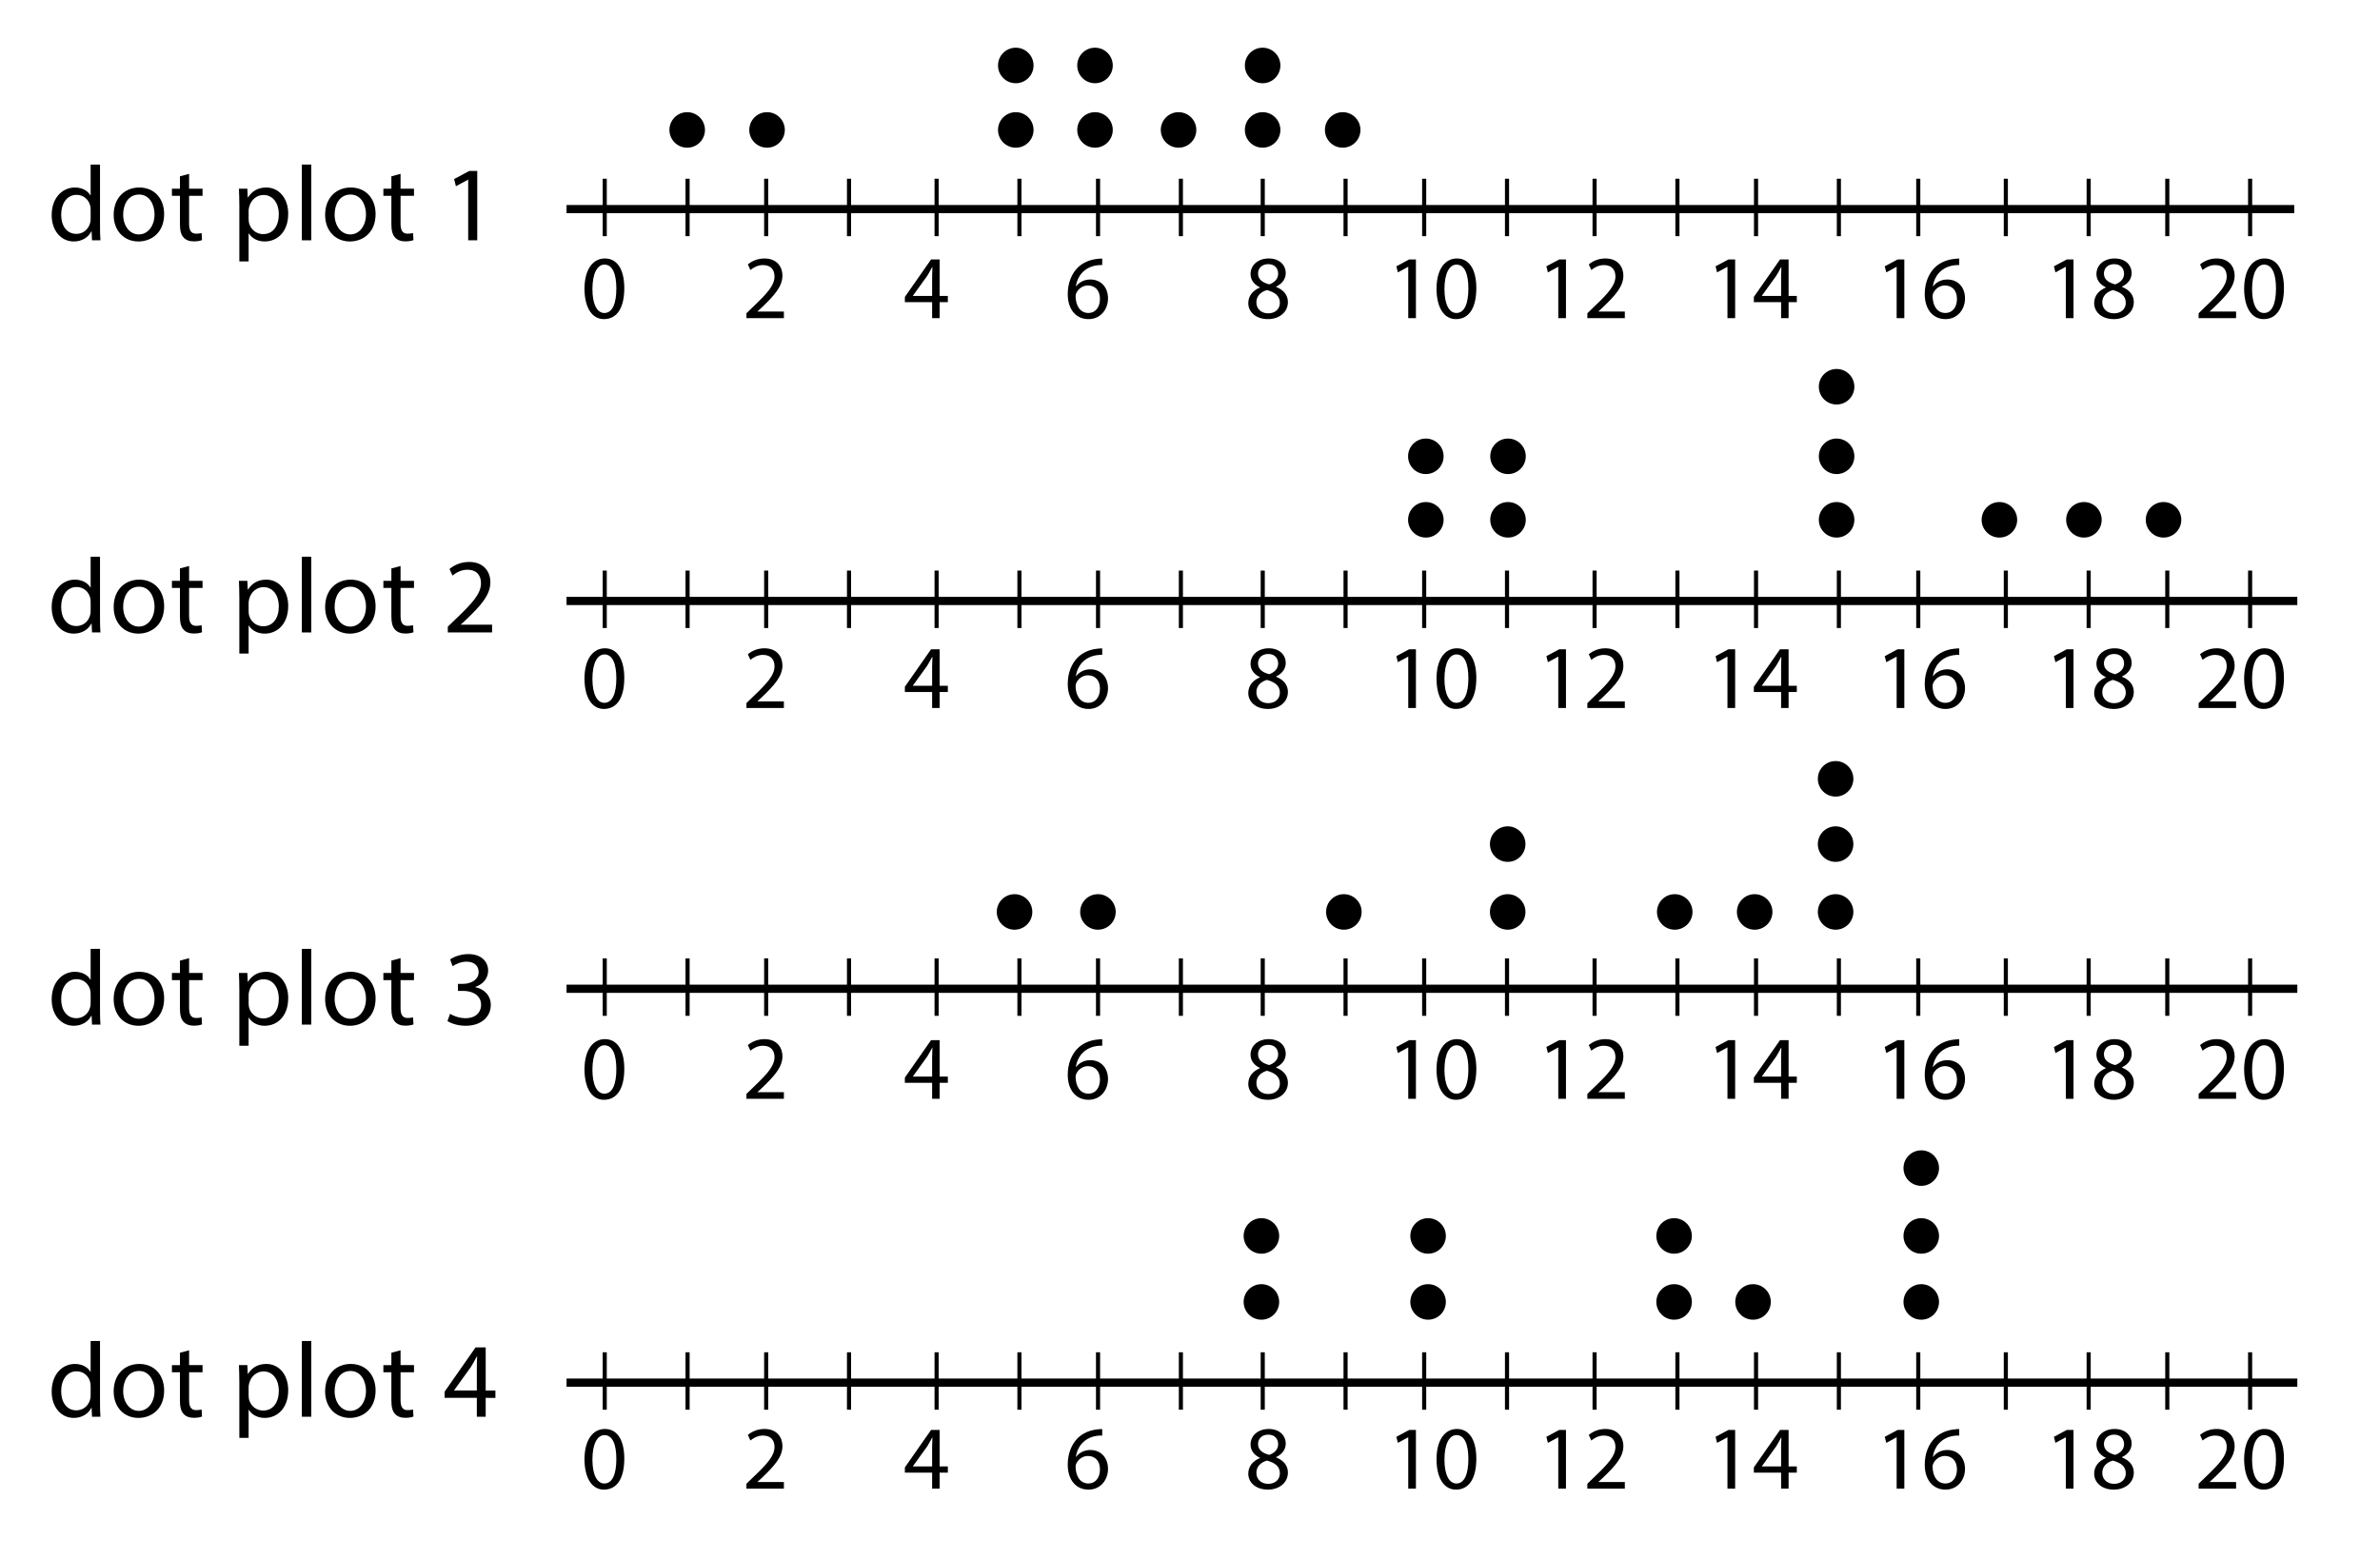 <?xml version="1.0" encoding="utf-8"?>
<!-- Generator: Adobe Illustrator 23.0.3, SVG Export Plug-In . SVG Version: 6.00 Build 0)  -->
<svg version="1.1" xmlns="http://www.w3.org/2000/svg" xmlns:xlink="http://www.w3.org/1999/xlink" x="0px" y="0px"
	 viewBox="0 0 290 190" style="enable-background:new 0 0 290 190;" xml:space="preserve">
<style type="text/css">
	.st0{fill:none;stroke:#000000;stroke-miterlimit:10;}
	.st1{fill:none;stroke:#000000;stroke-width:0.5;stroke-miterlimit:11;}
</style>
<g id="Artwork">
	<line class="st0" x1="69.033" y1="25.485" x2="279.549" y2="25.485"/>
	<line class="st1" x1="73.686" y1="21.783" x2="73.686" y2="28.783"/>
	<line class="st1" x1="83.78" y1="21.783" x2="83.78" y2="28.783"/>
	<line class="st1" x1="93.359" y1="21.783" x2="93.359" y2="28.783"/>
	<line class="st1" x1="103.452" y1="21.783" x2="103.452" y2="28.783"/>
	<line class="st1" x1="114.123" y1="21.783" x2="114.123" y2="28.783"/>
	<line class="st1" x1="124.216" y1="21.783" x2="124.216" y2="28.783"/>
	<line class="st1" x1="133.795" y1="21.783" x2="133.795" y2="28.783"/>
	<line class="st1" x1="143.889" y1="21.783" x2="143.889" y2="28.783"/>
	<line class="st1" x1="153.862" y1="21.783" x2="153.862" y2="28.783"/>
	<line class="st1" x1="163.955" y1="21.783" x2="163.955" y2="28.783"/>
	<line class="st1" x1="173.534" y1="21.783" x2="173.534" y2="28.783"/>
	<line class="st1" x1="183.628" y1="21.783" x2="183.628" y2="28.783"/>
	<line class="st1" x1="194.298" y1="21.783" x2="194.298" y2="28.783"/>
	<line class="st1" x1="204.392" y1="21.783" x2="204.392" y2="28.783"/>
	<line class="st1" x1="213.971" y1="21.783" x2="213.971" y2="28.783"/>
	<line class="st1" x1="224.064" y1="21.783" x2="224.064" y2="28.783"/>
	<line class="st1" x1="233.738" y1="21.783" x2="233.738" y2="28.783"/>
	<line class="st1" x1="244.408" y1="21.783" x2="244.408" y2="28.783"/>
	<line class="st1" x1="254.501" y1="21.783" x2="254.501" y2="28.783"/>
	<line class="st1" x1="264.081" y1="21.783" x2="264.081" y2="28.783"/>
	<line class="st1" x1="274.174" y1="21.783" x2="274.174" y2="28.783"/>
	<line class="st0" x1="69.033" y1="73.244" x2="279.926" y2="73.244"/>
	<line class="st1" x1="73.686" y1="69.542" x2="73.686" y2="76.542"/>
	<line class="st1" x1="83.78" y1="69.542" x2="83.78" y2="76.542"/>
	<line class="st1" x1="93.359" y1="69.542" x2="93.359" y2="76.542"/>
	<line class="st1" x1="103.452" y1="69.542" x2="103.452" y2="76.542"/>
	<line class="st1" x1="114.123" y1="69.542" x2="114.123" y2="76.542"/>
	<line class="st1" x1="124.216" y1="69.542" x2="124.216" y2="76.542"/>
	<line class="st1" x1="133.795" y1="69.542" x2="133.795" y2="76.542"/>
	<line class="st1" x1="143.889" y1="69.542" x2="143.889" y2="76.542"/>
	<line class="st1" x1="153.862" y1="69.542" x2="153.862" y2="76.542"/>
	<line class="st1" x1="163.955" y1="69.542" x2="163.955" y2="76.542"/>
	<line class="st1" x1="173.534" y1="69.542" x2="173.534" y2="76.542"/>
	<line class="st1" x1="183.628" y1="69.542" x2="183.628" y2="76.542"/>
	<line class="st1" x1="194.298" y1="69.542" x2="194.298" y2="76.542"/>
	<line class="st1" x1="204.392" y1="69.542" x2="204.392" y2="76.542"/>
	<line class="st1" x1="213.971" y1="69.542" x2="213.971" y2="76.542"/>
	<line class="st1" x1="224.064" y1="69.542" x2="224.064" y2="76.542"/>
	<line class="st1" x1="233.738" y1="69.542" x2="233.738" y2="76.542"/>
	<line class="st1" x1="244.408" y1="69.542" x2="244.408" y2="76.542"/>
	<line class="st1" x1="254.501" y1="69.542" x2="254.501" y2="76.542"/>
	<line class="st1" x1="264.081" y1="69.542" x2="264.081" y2="76.542"/>
	<line class="st1" x1="274.174" y1="69.542" x2="274.174" y2="76.542"/>
	<line class="st0" x1="69.033" y1="120.508" x2="279.926" y2="120.508"/>
	<line class="st1" x1="73.686" y1="116.806" x2="73.686" y2="123.806"/>
	<line class="st1" x1="83.78" y1="116.806" x2="83.78" y2="123.806"/>
	<line class="st1" x1="93.359" y1="116.806" x2="93.359" y2="123.806"/>
	<line class="st1" x1="103.452" y1="116.806" x2="103.452" y2="123.806"/>
	<line class="st1" x1="114.123" y1="116.806" x2="114.123" y2="123.806"/>
	<line class="st1" x1="124.216" y1="116.806" x2="124.216" y2="123.806"/>
	<line class="st1" x1="133.795" y1="116.806" x2="133.795" y2="123.806"/>
	<line class="st1" x1="143.889" y1="116.806" x2="143.889" y2="123.806"/>
	<line class="st1" x1="153.862" y1="116.806" x2="153.862" y2="123.806"/>
	<line class="st1" x1="163.955" y1="116.806" x2="163.955" y2="123.806"/>
	<line class="st1" x1="173.534" y1="116.806" x2="173.534" y2="123.806"/>
	<line class="st1" x1="183.628" y1="116.806" x2="183.628" y2="123.806"/>
	<line class="st1" x1="194.298" y1="116.806" x2="194.298" y2="123.806"/>
	<line class="st1" x1="204.392" y1="116.806" x2="204.392" y2="123.806"/>
	<line class="st1" x1="213.971" y1="116.806" x2="213.971" y2="123.806"/>
	<line class="st1" x1="224.064" y1="116.806" x2="224.064" y2="123.806"/>
	<line class="st1" x1="233.738" y1="116.806" x2="233.738" y2="123.806"/>
	<line class="st1" x1="244.408" y1="116.806" x2="244.408" y2="123.806"/>
	<line class="st1" x1="254.501" y1="116.806" x2="254.501" y2="123.806"/>
	<line class="st1" x1="264.081" y1="116.806" x2="264.081" y2="123.806"/>
	<line class="st1" x1="274.174" y1="116.806" x2="274.174" y2="123.806"/>
	<line class="st0" x1="69.033" y1="168.514" x2="279.926" y2="168.514"/>
	<line class="st1" x1="73.686" y1="164.813" x2="73.686" y2="171.813"/>
	<line class="st1" x1="83.78" y1="164.813" x2="83.78" y2="171.813"/>
	<line class="st1" x1="93.359" y1="164.813" x2="93.359" y2="171.813"/>
	<line class="st1" x1="103.452" y1="164.813" x2="103.452" y2="171.813"/>
	<line class="st1" x1="114.123" y1="164.813" x2="114.123" y2="171.813"/>
	<line class="st1" x1="124.216" y1="164.813" x2="124.216" y2="171.813"/>
	<line class="st1" x1="133.795" y1="164.813" x2="133.795" y2="171.813"/>
	<line class="st1" x1="143.889" y1="164.813" x2="143.889" y2="171.813"/>
	<line class="st1" x1="153.862" y1="164.813" x2="153.862" y2="171.813"/>
	<line class="st1" x1="163.955" y1="164.813" x2="163.955" y2="171.813"/>
	<line class="st1" x1="173.534" y1="164.813" x2="173.534" y2="171.813"/>
	<line class="st1" x1="183.628" y1="164.813" x2="183.628" y2="171.813"/>
	<line class="st1" x1="194.298" y1="164.813" x2="194.298" y2="171.813"/>
	<line class="st1" x1="204.392" y1="164.813" x2="204.392" y2="171.813"/>
	<line class="st1" x1="213.971" y1="164.813" x2="213.971" y2="171.813"/>
	<line class="st1" x1="224.064" y1="164.813" x2="224.064" y2="171.813"/>
	<line class="st1" x1="233.738" y1="164.813" x2="233.738" y2="171.813"/>
	<line class="st1" x1="244.408" y1="164.813" x2="244.408" y2="171.813"/>
	<line class="st1" x1="254.501" y1="164.813" x2="254.501" y2="171.813"/>
	<line class="st1" x1="264.081" y1="164.813" x2="264.081" y2="171.813"/>
	<line class="st1" x1="274.174" y1="164.813" x2="274.174" y2="171.813"/>
	<circle cx="83.734" cy="15.836" r="2.165"/>
	<circle cx="93.464" cy="15.836" r="2.165"/>
	<circle cx="123.772" cy="15.836" r="2.165"/>
	<circle cx="133.425" cy="15.836" r="2.165"/>
	<circle cx="143.605" cy="15.836" r="2.165"/>
	<circle cx="153.849" cy="15.836" r="2.165"/>
	<circle cx="123.772" cy="7.979" r="2.165"/>
	<circle cx="133.425" cy="7.979" r="2.165"/>
	<circle cx="153.849" cy="7.979" r="2.165"/>
	<circle cx="163.605" cy="15.836" r="2.165"/>
	<circle cx="173.737" cy="63.353" r="2.165"/>
	<circle cx="183.749" cy="63.353" r="2.165"/>
	<circle cx="223.787" cy="63.353" r="2.165"/>
	<circle cx="123.621" cy="111.145" r="2.165"/>
	<circle cx="133.783" cy="111.145" r="2.165"/>
	<circle cx="163.747" cy="111.145" r="2.165"/>
	<circle cx="183.711" cy="111.145" r="2.165"/>
	<circle cx="153.701" cy="158.677" r="2.165"/>
	<circle cx="174.011" cy="158.677" r="2.165"/>
	<circle cx="203.988" cy="158.677" r="2.165"/>
	<circle cx="213.606" cy="158.677" r="2.165"/>
	<circle cx="234.103" cy="158.677" r="2.165"/>
	<circle cx="153.701" cy="150.634" r="2.165"/>
	<circle cx="174.011" cy="150.634" r="2.165"/>
	<circle cx="203.988" cy="150.634" r="2.165"/>
	<circle cx="234.103" cy="150.634" r="2.165"/>
	<circle cx="234.103" cy="142.365" r="2.165"/>
	<circle cx="204.065" cy="111.145" r="2.165"/>
	<circle cx="213.804" cy="111.145" r="2.165"/>
	<circle cx="223.666" cy="111.145" r="2.165"/>
	<circle cx="183.711" cy="102.878" r="2.165"/>
	<circle cx="223.666" cy="102.878" r="2.165"/>
	<circle cx="223.666" cy="94.921" r="2.165"/>
	<circle cx="173.737" cy="55.615" r="2.165"/>
	<circle cx="183.749" cy="55.615" r="2.165"/>
	<circle cx="223.787" cy="55.615" r="2.165"/>
	<circle cx="223.787" cy="47.135" r="2.165"/>
	<circle cx="243.625" cy="63.353" r="2.165"/>
	<circle cx="253.924" cy="63.353" r="2.165"/>
	<circle cx="263.624" cy="63.353" r="2.165"/>
</g>
<g id="Type">
	<g>
		<path d="M76.069,35.121c0,2.431-0.902,3.773-2.486,3.773c-1.397,0-2.343-1.309-2.365-3.675c0-2.398,1.034-3.718,2.486-3.718
			C75.211,31.502,76.069,32.844,76.069,35.121z M72.186,35.231c0,1.859,0.572,2.916,1.452,2.916c0.99,0,1.463-1.155,1.463-2.981
			c0-1.76-0.451-2.916-1.452-2.916C72.802,32.25,72.186,33.284,72.186,35.231z"/>
		<path d="M90.952,38.774v-0.594l0.759-0.737c1.826-1.738,2.651-2.663,2.662-3.741c0-0.726-0.352-1.397-1.419-1.397
			c-0.649,0-1.188,0.33-1.519,0.605l-0.308-0.682c0.495-0.418,1.199-0.726,2.024-0.726c1.541,0,2.189,1.056,2.189,2.079
			c0,1.32-0.957,2.388-2.464,3.84l-0.572,0.528v0.022h3.212v0.803H90.952z"/>
		<path d="M113.579,38.774v-1.947h-3.322v-0.638l3.19-4.565h1.045v4.444h1.001v0.759h-1.001v1.947H113.579z M113.579,36.067V33.68
			c0-0.374,0.011-0.748,0.033-1.122h-0.033c-0.22,0.418-0.396,0.726-0.594,1.056l-1.75,2.431v0.022H113.579z"/>
		<path d="M134.304,32.305c-0.198-0.011-0.451,0-0.726,0.044c-1.518,0.253-2.321,1.364-2.486,2.541h0.033
			c0.341-0.451,0.936-0.825,1.728-0.825c1.265,0,2.156,0.913,2.156,2.31c0,1.309-0.891,2.52-2.376,2.52
			c-1.529,0-2.53-1.188-2.53-3.047c0-1.408,0.506-2.52,1.21-3.224c0.594-0.583,1.386-0.946,2.288-1.056
			c0.286-0.044,0.528-0.055,0.704-0.055V32.305z M134.029,36.43c0-1.023-0.583-1.639-1.474-1.639c-0.583,0-1.123,0.363-1.386,0.88
			c-0.066,0.11-0.11,0.253-0.11,0.429c0.022,1.177,0.561,2.046,1.573,2.046C133.468,38.147,134.029,37.453,134.029,36.43z"/>
		<path d="M152.102,36.958c0-0.902,0.539-1.54,1.419-1.914l-0.011-0.033c-0.792-0.374-1.133-0.99-1.133-1.606
			c0-1.133,0.957-1.903,2.211-1.903c1.386,0,2.079,0.869,2.079,1.76c0,0.605-0.297,1.254-1.177,1.672v0.033
			c0.891,0.352,1.441,0.979,1.441,1.848c0,1.243-1.067,2.08-2.432,2.08C153.004,38.895,152.102,38.004,152.102,36.958z
			 M155.952,36.914c0-0.869-0.605-1.287-1.573-1.562c-0.836,0.242-1.288,0.792-1.288,1.474c-0.033,0.726,0.517,1.364,1.431,1.364
			C155.391,38.191,155.952,37.652,155.952,36.914z M153.29,33.339c0,0.715,0.539,1.1,1.364,1.32
			c0.616-0.209,1.089-0.649,1.089-1.298c0-0.572-0.341-1.167-1.21-1.167C153.73,32.195,153.29,32.723,153.29,33.339z"/>
		<path d="M171.594,32.525h-0.022l-1.243,0.671l-0.187-0.737l1.562-0.836h0.825v7.151h-0.936V32.525z"/>
		<path d="M179.888,35.121c0,2.431-0.902,3.773-2.486,3.773c-1.397,0-2.343-1.309-2.365-3.675c0-2.398,1.034-3.718,2.486-3.718
			C179.03,31.502,179.888,32.844,179.888,35.121z M176.005,35.231c0,1.859,0.572,2.916,1.452,2.916c0.99,0,1.463-1.155,1.463-2.981
			c0-1.76-0.451-2.916-1.452-2.916C176.621,32.25,176.005,33.284,176.005,35.231z"/>
		<path d="M189.876,32.525h-0.022l-1.243,0.671l-0.187-0.737l1.562-0.836h0.825v7.151h-0.936V32.525z"/>
		<path d="M193.418,38.774v-0.594l0.759-0.737c1.826-1.738,2.651-2.663,2.662-3.741c0-0.726-0.352-1.397-1.419-1.397
			c-0.649,0-1.188,0.33-1.519,0.605l-0.308-0.682c0.495-0.418,1.199-0.726,2.024-0.726c1.541,0,2.189,1.056,2.189,2.079
			c0,1.32-0.957,2.388-2.464,3.84l-0.572,0.528v0.022h3.212v0.803H193.418z"/>
		<path d="M210.49,32.525h-0.022l-1.243,0.671l-0.187-0.737l1.562-0.836h0.825v7.151h-0.936V32.525z"/>
		<path d="M217.025,38.774v-1.947h-3.322v-0.638l3.19-4.565h1.045v4.444h1.001v0.759h-1.001v1.947H217.025z M217.025,36.067V33.68
			c0-0.374,0.011-0.748,0.033-1.122h-0.033c-0.22,0.418-0.396,0.726-0.594,1.056l-1.75,2.431v0.022H217.025z"/>
		<path d="M231.105,32.525h-0.022l-1.243,0.671l-0.187-0.737l1.562-0.836h0.825v7.151h-0.936V32.525z"/>
		<path d="M238.728,32.305c-0.198-0.011-0.451,0-0.726,0.044c-1.518,0.253-2.321,1.364-2.486,2.541h0.033
			c0.341-0.451,0.936-0.825,1.728-0.825c1.265,0,2.156,0.913,2.156,2.31c0,1.309-0.891,2.52-2.376,2.52
			c-1.529,0-2.53-1.188-2.53-3.047c0-1.408,0.506-2.52,1.21-3.224c0.594-0.583,1.386-0.946,2.289-1.056
			c0.286-0.044,0.528-0.055,0.704-0.055V32.305z M238.453,36.43c0-1.023-0.583-1.639-1.474-1.639c-0.583,0-1.123,0.363-1.386,0.88
			c-0.066,0.11-0.11,0.253-0.11,0.429c0.022,1.177,0.561,2.046,1.573,2.046C237.892,38.147,238.453,37.453,238.453,36.43z"/>
		<path d="M251.719,32.525h-0.022l-1.243,0.671l-0.187-0.737l1.562-0.836h0.825v7.151h-0.936V32.525z"/>
		<path d="M255.173,36.958c0-0.902,0.539-1.54,1.419-1.914l-0.011-0.033c-0.792-0.374-1.133-0.99-1.133-1.606
			c0-1.133,0.957-1.903,2.211-1.903c1.386,0,2.079,0.869,2.079,1.76c0,0.605-0.297,1.254-1.177,1.672v0.033
			c0.891,0.352,1.441,0.979,1.441,1.848c0,1.243-1.067,2.08-2.432,2.08C256.075,38.895,255.173,38.004,255.173,36.958z
			 M259.024,36.914c0-0.869-0.605-1.287-1.573-1.562c-0.836,0.242-1.288,0.792-1.288,1.474c-0.033,0.726,0.517,1.364,1.431,1.364
			C258.462,38.191,259.024,37.652,259.024,36.914z M256.361,33.339c0,0.715,0.539,1.1,1.364,1.32
			c0.616-0.209,1.089-0.649,1.089-1.298c0-0.572-0.341-1.167-1.21-1.167C256.801,32.195,256.361,32.723,256.361,33.339z"/>
		<path d="M267.9,38.774v-0.594l0.759-0.737c1.826-1.738,2.651-2.663,2.662-3.741c0-0.726-0.352-1.397-1.419-1.397
			c-0.649,0-1.188,0.33-1.519,0.605l-0.308-0.682c0.495-0.418,1.199-0.726,2.024-0.726c1.541,0,2.189,1.056,2.189,2.079
			c0,1.32-0.957,2.388-2.464,3.84l-0.572,0.528v0.022h3.212v0.803H267.9z"/>
		<path d="M278.296,35.121c0,2.431-0.902,3.773-2.486,3.773c-1.397,0-2.343-1.309-2.365-3.675c0-2.398,1.034-3.718,2.486-3.718
			C277.438,31.502,278.296,32.844,278.296,35.121z M274.412,35.231c0,1.859,0.572,2.916,1.452,2.916c0.99,0,1.463-1.155,1.463-2.981
			c0-1.76-0.451-2.916-1.452-2.916C275.029,32.25,274.412,33.284,274.412,35.231z"/>
	</g>
	<g>
		<path d="M76.069,82.633c0,2.431-0.902,3.773-2.486,3.773c-1.397,0-2.343-1.309-2.365-3.675c0-2.398,1.034-3.718,2.486-3.718
			C75.211,79.013,76.069,80.355,76.069,82.633z M72.186,82.742c0,1.859,0.572,2.916,1.452,2.916c0.99,0,1.463-1.155,1.463-2.981
			c0-1.76-0.451-2.916-1.452-2.916C72.802,79.761,72.186,80.795,72.186,82.742z"/>
		<path d="M90.952,86.285v-0.594l0.759-0.737c1.826-1.738,2.651-2.663,2.662-3.741c0-0.726-0.352-1.397-1.419-1.397
			c-0.649,0-1.188,0.33-1.519,0.605l-0.308-0.682c0.495-0.418,1.199-0.726,2.024-0.726c1.541,0,2.189,1.056,2.189,2.079
			c0,1.32-0.957,2.388-2.464,3.84l-0.572,0.528v0.022h3.212v0.803H90.952z"/>
		<path d="M113.579,86.285v-1.947h-3.322v-0.638l3.19-4.565h1.045v4.444h1.001v0.759h-1.001v1.947H113.579z M113.579,83.578v-2.387
			c0-0.374,0.011-0.748,0.033-1.122h-0.033c-0.22,0.418-0.396,0.726-0.594,1.056l-1.75,2.431v0.022H113.579z"/>
		<path d="M134.304,79.816c-0.198-0.011-0.451,0-0.726,0.044c-1.518,0.253-2.321,1.364-2.486,2.541h0.033
			c0.341-0.451,0.936-0.825,1.728-0.825c1.265,0,2.156,0.913,2.156,2.31c0,1.309-0.891,2.52-2.376,2.52
			c-1.529,0-2.53-1.188-2.53-3.047c0-1.408,0.506-2.52,1.21-3.224c0.594-0.583,1.386-0.946,2.288-1.056
			c0.286-0.044,0.528-0.055,0.704-0.055V79.816z M134.029,83.942c0-1.023-0.583-1.639-1.474-1.639c-0.583,0-1.123,0.363-1.386,0.88
			c-0.066,0.11-0.11,0.253-0.11,0.429c0.022,1.177,0.561,2.046,1.573,2.046C133.468,85.658,134.029,84.965,134.029,83.942z"/>
		<path d="M152.102,84.47c0-0.902,0.539-1.54,1.419-1.914l-0.011-0.033c-0.792-0.374-1.133-0.99-1.133-1.606
			c0-1.133,0.957-1.903,2.211-1.903c1.386,0,2.079,0.869,2.079,1.76c0,0.605-0.297,1.254-1.177,1.672v0.033
			c0.891,0.352,1.441,0.979,1.441,1.848c0,1.243-1.067,2.08-2.432,2.08C153.004,86.406,152.102,85.515,152.102,84.47z
			 M155.952,84.426c0-0.869-0.605-1.287-1.573-1.562c-0.836,0.242-1.288,0.792-1.288,1.474c-0.033,0.726,0.517,1.364,1.431,1.364
			C155.391,85.702,155.952,85.163,155.952,84.426z M153.29,80.85c0,0.715,0.539,1.1,1.364,1.32c0.616-0.209,1.089-0.649,1.089-1.298
			c0-0.572-0.341-1.167-1.21-1.167C153.73,79.706,153.29,80.234,153.29,80.85z"/>
		<path d="M171.594,80.036h-0.022l-1.243,0.671l-0.187-0.737l1.562-0.836h0.825v7.151h-0.936V80.036z"/>
		<path d="M179.888,82.633c0,2.431-0.902,3.773-2.486,3.773c-1.397,0-2.343-1.309-2.365-3.675c0-2.398,1.034-3.718,2.486-3.718
			C179.03,79.013,179.888,80.355,179.888,82.633z M176.005,82.742c0,1.859,0.572,2.916,1.452,2.916c0.99,0,1.463-1.155,1.463-2.981
			c0-1.76-0.451-2.916-1.452-2.916C176.621,79.761,176.005,80.795,176.005,82.742z"/>
		<path d="M189.876,80.036h-0.022l-1.243,0.671l-0.187-0.737l1.562-0.836h0.825v7.151h-0.936V80.036z"/>
		<path d="M193.418,86.285v-0.594l0.759-0.737c1.826-1.738,2.651-2.663,2.662-3.741c0-0.726-0.352-1.397-1.419-1.397
			c-0.649,0-1.188,0.33-1.519,0.605l-0.308-0.682c0.495-0.418,1.199-0.726,2.024-0.726c1.541,0,2.189,1.056,2.189,2.079
			c0,1.32-0.957,2.388-2.464,3.84l-0.572,0.528v0.022h3.212v0.803H193.418z"/>
		<path d="M210.49,80.036h-0.022l-1.243,0.671l-0.187-0.737l1.562-0.836h0.825v7.151h-0.936V80.036z"/>
		<path d="M217.025,86.285v-1.947h-3.322v-0.638l3.19-4.565h1.045v4.444h1.001v0.759h-1.001v1.947H217.025z M217.025,83.578v-2.387
			c0-0.374,0.011-0.748,0.033-1.122h-0.033c-0.22,0.418-0.396,0.726-0.594,1.056l-1.75,2.431v0.022H217.025z"/>
		<path d="M231.105,80.036h-0.022l-1.243,0.671l-0.187-0.737l1.562-0.836h0.825v7.151h-0.936V80.036z"/>
		<path d="M238.728,79.816c-0.198-0.011-0.451,0-0.726,0.044c-1.518,0.253-2.321,1.364-2.486,2.541h0.033
			c0.341-0.451,0.936-0.825,1.728-0.825c1.265,0,2.156,0.913,2.156,2.31c0,1.309-0.891,2.52-2.376,2.52
			c-1.529,0-2.53-1.188-2.53-3.047c0-1.408,0.506-2.52,1.21-3.224c0.594-0.583,1.386-0.946,2.289-1.056
			c0.286-0.044,0.528-0.055,0.704-0.055V79.816z M238.453,83.942c0-1.023-0.583-1.639-1.474-1.639c-0.583,0-1.123,0.363-1.386,0.88
			c-0.066,0.11-0.11,0.253-0.11,0.429c0.022,1.177,0.561,2.046,1.573,2.046C237.892,85.658,238.453,84.965,238.453,83.942z"/>
		<path d="M251.719,80.036h-0.022l-1.243,0.671l-0.187-0.737l1.562-0.836h0.825v7.151h-0.936V80.036z"/>
		<path d="M255.173,84.47c0-0.902,0.539-1.54,1.419-1.914l-0.011-0.033c-0.792-0.374-1.133-0.99-1.133-1.606
			c0-1.133,0.957-1.903,2.211-1.903c1.386,0,2.079,0.869,2.079,1.76c0,0.605-0.297,1.254-1.177,1.672v0.033
			c0.891,0.352,1.441,0.979,1.441,1.848c0,1.243-1.067,2.08-2.432,2.08C256.075,86.406,255.173,85.515,255.173,84.47z
			 M259.024,84.426c0-0.869-0.605-1.287-1.573-1.562c-0.836,0.242-1.288,0.792-1.288,1.474c-0.033,0.726,0.517,1.364,1.431,1.364
			C258.462,85.702,259.024,85.163,259.024,84.426z M256.361,80.85c0,0.715,0.539,1.1,1.364,1.32
			c0.616-0.209,1.089-0.649,1.089-1.298c0-0.572-0.341-1.167-1.21-1.167C256.801,79.706,256.361,80.234,256.361,80.85z"/>
		<path d="M267.9,86.285v-0.594l0.759-0.737c1.826-1.738,2.651-2.663,2.662-3.741c0-0.726-0.352-1.397-1.419-1.397
			c-0.649,0-1.188,0.33-1.519,0.605l-0.308-0.682c0.495-0.418,1.199-0.726,2.024-0.726c1.541,0,2.189,1.056,2.189,2.079
			c0,1.32-0.957,2.388-2.464,3.84l-0.572,0.528v0.022h3.212v0.803H267.9z"/>
		<path d="M278.296,82.633c0,2.431-0.902,3.773-2.486,3.773c-1.397,0-2.343-1.309-2.365-3.675c0-2.398,1.034-3.718,2.486-3.718
			C277.438,79.013,278.296,80.355,278.296,82.633z M274.412,82.742c0,1.859,0.572,2.916,1.452,2.916c0.99,0,1.463-1.155,1.463-2.981
			c0-1.76-0.451-2.916-1.452-2.916C275.029,79.761,274.412,80.795,274.412,82.742z"/>
	</g>
	<g>
		<path d="M76.069,130.268c0,2.431-0.902,3.773-2.486,3.773c-1.397,0-2.343-1.309-2.365-3.675c0-2.398,1.034-3.718,2.486-3.718
			C75.211,126.648,76.069,127.991,76.069,130.268z M72.186,130.378c0,1.859,0.572,2.916,1.452,2.916c0.99,0,1.463-1.155,1.463-2.981
			c0-1.76-0.451-2.916-1.452-2.916C72.802,127.396,72.186,128.43,72.186,130.378z"/>
		<path d="M90.952,133.92v-0.594l0.759-0.737c1.826-1.738,2.651-2.663,2.662-3.741c0-0.726-0.352-1.397-1.419-1.397
			c-0.649,0-1.188,0.33-1.519,0.605l-0.308-0.682c0.495-0.418,1.199-0.726,2.024-0.726c1.541,0,2.189,1.056,2.189,2.079
			c0,1.32-0.957,2.388-2.464,3.84l-0.572,0.528v0.022h3.212v0.803H90.952z"/>
		<path d="M113.579,133.92v-1.947h-3.322v-0.638l3.19-4.565h1.045v4.444h1.001v0.759h-1.001v1.947H113.579z M113.579,131.214v-2.387
			c0-0.374,0.011-0.748,0.033-1.122h-0.033c-0.22,0.418-0.396,0.726-0.594,1.056l-1.75,2.431v0.022H113.579z"/>
		<path d="M134.304,127.451c-0.198-0.011-0.451,0-0.726,0.044c-1.518,0.253-2.321,1.364-2.486,2.541h0.033
			c0.341-0.451,0.936-0.825,1.728-0.825c1.265,0,2.156,0.913,2.156,2.31c0,1.309-0.891,2.52-2.376,2.52
			c-1.529,0-2.53-1.188-2.53-3.047c0-1.408,0.506-2.52,1.21-3.224c0.594-0.583,1.386-0.946,2.288-1.056
			c0.286-0.044,0.528-0.055,0.704-0.055V127.451z M134.029,131.577c0-1.023-0.583-1.639-1.474-1.639
			c-0.583,0-1.123,0.363-1.386,0.88c-0.066,0.11-0.11,0.253-0.11,0.429c0.022,1.177,0.561,2.046,1.573,2.046
			C133.468,133.293,134.029,132.6,134.029,131.577z"/>
		<path d="M152.102,132.105c0-0.902,0.539-1.54,1.419-1.914l-0.011-0.033c-0.792-0.374-1.133-0.99-1.133-1.606
			c0-1.133,0.957-1.903,2.211-1.903c1.386,0,2.079,0.869,2.079,1.76c0,0.605-0.297,1.254-1.177,1.672v0.033
			c0.891,0.352,1.441,0.979,1.441,1.848c0,1.243-1.067,2.08-2.432,2.08C153.004,134.041,152.102,133.15,152.102,132.105z
			 M155.952,132.061c0-0.869-0.605-1.287-1.573-1.562c-0.836,0.242-1.288,0.792-1.288,1.474c-0.033,0.726,0.517,1.364,1.431,1.364
			C155.391,133.337,155.952,132.798,155.952,132.061z M153.29,128.486c0,0.715,0.539,1.1,1.364,1.32
			c0.616-0.209,1.089-0.649,1.089-1.298c0-0.572-0.341-1.167-1.21-1.167C153.73,127.341,153.29,127.869,153.29,128.486z"/>
		<path d="M171.594,127.671h-0.022l-1.243,0.671l-0.187-0.737l1.562-0.836h0.825v7.151h-0.936V127.671z"/>
		<path d="M179.888,130.268c0,2.431-0.902,3.773-2.486,3.773c-1.397,0-2.343-1.309-2.365-3.675c0-2.398,1.034-3.718,2.486-3.718
			C179.03,126.648,179.888,127.991,179.888,130.268z M176.005,130.378c0,1.859,0.572,2.916,1.452,2.916
			c0.99,0,1.463-1.155,1.463-2.981c0-1.76-0.451-2.916-1.452-2.916C176.621,127.396,176.005,128.43,176.005,130.378z"/>
		<path d="M189.876,127.671h-0.022l-1.243,0.671l-0.187-0.737l1.562-0.836h0.825v7.151h-0.936V127.671z"/>
		<path d="M193.418,133.92v-0.594l0.759-0.737c1.826-1.738,2.651-2.663,2.662-3.741c0-0.726-0.352-1.397-1.419-1.397
			c-0.649,0-1.188,0.33-1.519,0.605l-0.308-0.682c0.495-0.418,1.199-0.726,2.024-0.726c1.541,0,2.189,1.056,2.189,2.079
			c0,1.32-0.957,2.388-2.464,3.84l-0.572,0.528v0.022h3.212v0.803H193.418z"/>
		<path d="M210.49,127.671h-0.022l-1.243,0.671l-0.187-0.737l1.562-0.836h0.825v7.151h-0.936V127.671z"/>
		<path d="M217.025,133.92v-1.947h-3.322v-0.638l3.19-4.565h1.045v4.444h1.001v0.759h-1.001v1.947H217.025z M217.025,131.214v-2.387
			c0-0.374,0.011-0.748,0.033-1.122h-0.033c-0.22,0.418-0.396,0.726-0.594,1.056l-1.75,2.431v0.022H217.025z"/>
		<path d="M231.105,127.671h-0.022l-1.243,0.671l-0.187-0.737l1.562-0.836h0.825v7.151h-0.936V127.671z"/>
		<path d="M238.728,127.451c-0.198-0.011-0.451,0-0.726,0.044c-1.518,0.253-2.321,1.364-2.486,2.541h0.033
			c0.341-0.451,0.936-0.825,1.728-0.825c1.265,0,2.156,0.913,2.156,2.31c0,1.309-0.891,2.52-2.376,2.52
			c-1.529,0-2.53-1.188-2.53-3.047c0-1.408,0.506-2.52,1.21-3.224c0.594-0.583,1.386-0.946,2.289-1.056
			c0.286-0.044,0.528-0.055,0.704-0.055V127.451z M238.453,131.577c0-1.023-0.583-1.639-1.474-1.639
			c-0.583,0-1.123,0.363-1.386,0.88c-0.066,0.11-0.11,0.253-0.11,0.429c0.022,1.177,0.561,2.046,1.573,2.046
			C237.892,133.293,238.453,132.6,238.453,131.577z"/>
		<path d="M251.719,127.671h-0.022l-1.243,0.671l-0.187-0.737l1.562-0.836h0.825v7.151h-0.936V127.671z"/>
		<path d="M255.173,132.105c0-0.902,0.539-1.54,1.419-1.914l-0.011-0.033c-0.792-0.374-1.133-0.99-1.133-1.606
			c0-1.133,0.957-1.903,2.211-1.903c1.386,0,2.079,0.869,2.079,1.76c0,0.605-0.297,1.254-1.177,1.672v0.033
			c0.891,0.352,1.441,0.979,1.441,1.848c0,1.243-1.067,2.08-2.432,2.08C256.075,134.041,255.173,133.15,255.173,132.105z
			 M259.024,132.061c0-0.869-0.605-1.287-1.573-1.562c-0.836,0.242-1.288,0.792-1.288,1.474c-0.033,0.726,0.517,1.364,1.431,1.364
			C258.462,133.337,259.024,132.798,259.024,132.061z M256.361,128.486c0,0.715,0.539,1.1,1.364,1.32
			c0.616-0.209,1.089-0.649,1.089-1.298c0-0.572-0.341-1.167-1.21-1.167C256.801,127.341,256.361,127.869,256.361,128.486z"/>
		<path d="M267.9,133.92v-0.594l0.759-0.737c1.826-1.738,2.651-2.663,2.662-3.741c0-0.726-0.352-1.397-1.419-1.397
			c-0.649,0-1.188,0.33-1.519,0.605l-0.308-0.682c0.495-0.418,1.199-0.726,2.024-0.726c1.541,0,2.189,1.056,2.189,2.079
			c0,1.32-0.957,2.388-2.464,3.84l-0.572,0.528v0.022h3.212v0.803H267.9z"/>
		<path d="M278.296,130.268c0,2.431-0.902,3.773-2.486,3.773c-1.397,0-2.343-1.309-2.365-3.675c0-2.398,1.034-3.718,2.486-3.718
			C277.438,126.648,278.296,127.991,278.296,130.268z M274.412,130.378c0,1.859,0.572,2.916,1.452,2.916
			c0.99,0,1.463-1.155,1.463-2.981c0-1.76-0.451-2.916-1.452-2.916C275.029,127.396,274.412,128.43,274.412,130.378z"/>
	</g>
	<g>
		<path d="M76.069,177.779c0,2.431-0.902,3.773-2.486,3.773c-1.397,0-2.343-1.309-2.365-3.675c0-2.398,1.034-3.718,2.486-3.718
			C75.211,174.159,76.069,175.502,76.069,177.779z M72.186,177.889c0,1.859,0.572,2.916,1.452,2.916c0.99,0,1.463-1.155,1.463-2.981
			c0-1.76-0.451-2.916-1.452-2.916C72.802,174.908,72.186,175.942,72.186,177.889z"/>
		<path d="M90.952,181.431v-0.594l0.759-0.737c1.826-1.738,2.651-2.663,2.662-3.741c0-0.726-0.352-1.397-1.419-1.397
			c-0.649,0-1.188,0.33-1.519,0.605l-0.308-0.682c0.495-0.418,1.199-0.726,2.024-0.726c1.541,0,2.189,1.056,2.189,2.079
			c0,1.32-0.957,2.388-2.464,3.84l-0.572,0.528v0.022h3.212v0.803H90.952z"/>
		<path d="M113.579,181.431v-1.947h-3.322v-0.638l3.19-4.565h1.045v4.444h1.001v0.759h-1.001v1.947H113.579z M113.579,178.725
			v-2.387c0-0.374,0.011-0.748,0.033-1.122h-0.033c-0.22,0.418-0.396,0.726-0.594,1.056l-1.75,2.431v0.022H113.579z"/>
		<path d="M134.304,174.963c-0.198-0.011-0.451,0-0.726,0.044c-1.518,0.253-2.321,1.364-2.486,2.541h0.033
			c0.341-0.451,0.936-0.825,1.728-0.825c1.265,0,2.156,0.913,2.156,2.31c0,1.309-0.891,2.52-2.376,2.52
			c-1.529,0-2.53-1.188-2.53-3.047c0-1.408,0.506-2.52,1.21-3.224c0.594-0.583,1.386-0.946,2.288-1.056
			c0.286-0.044,0.528-0.055,0.704-0.055V174.963z M134.029,179.088c0-1.023-0.583-1.639-1.474-1.639
			c-0.583,0-1.123,0.363-1.386,0.88c-0.066,0.11-0.11,0.253-0.11,0.429c0.022,1.177,0.561,2.046,1.573,2.046
			C133.468,180.804,134.029,180.111,134.029,179.088z"/>
		<path d="M152.102,179.616c0-0.902,0.539-1.54,1.419-1.914l-0.011-0.033c-0.792-0.374-1.133-0.99-1.133-1.606
			c0-1.133,0.957-1.903,2.211-1.903c1.386,0,2.079,0.869,2.079,1.76c0,0.605-0.297,1.254-1.177,1.672v0.033
			c0.891,0.352,1.441,0.979,1.441,1.848c0,1.243-1.067,2.08-2.432,2.08C153.004,181.553,152.102,180.661,152.102,179.616z
			 M155.952,179.572c0-0.869-0.605-1.287-1.573-1.562c-0.836,0.242-1.288,0.792-1.288,1.474c-0.033,0.726,0.517,1.364,1.431,1.364
			C155.391,180.848,155.952,180.309,155.952,179.572z M153.29,175.997c0,0.715,0.539,1.1,1.364,1.32
			c0.616-0.209,1.089-0.649,1.089-1.298c0-0.572-0.341-1.167-1.21-1.167C153.73,174.852,153.29,175.381,153.29,175.997z"/>
		<path d="M171.594,175.182h-0.022l-1.243,0.671l-0.187-0.737l1.562-0.836h0.825v7.151h-0.936V175.182z"/>
		<path d="M179.888,177.779c0,2.431-0.902,3.773-2.486,3.773c-1.397,0-2.343-1.309-2.365-3.675c0-2.398,1.034-3.718,2.486-3.718
			C179.03,174.159,179.888,175.502,179.888,177.779z M176.005,177.889c0,1.859,0.572,2.916,1.452,2.916
			c0.99,0,1.463-1.155,1.463-2.981c0-1.76-0.451-2.916-1.452-2.916C176.621,174.908,176.005,175.942,176.005,177.889z"/>
		<path d="M189.876,175.182h-0.022l-1.243,0.671l-0.187-0.737l1.562-0.836h0.825v7.151h-0.936V175.182z"/>
		<path d="M193.418,181.431v-0.594l0.759-0.737c1.826-1.738,2.651-2.663,2.662-3.741c0-0.726-0.352-1.397-1.419-1.397
			c-0.649,0-1.188,0.33-1.519,0.605l-0.308-0.682c0.495-0.418,1.199-0.726,2.024-0.726c1.541,0,2.189,1.056,2.189,2.079
			c0,1.32-0.957,2.388-2.464,3.84l-0.572,0.528v0.022h3.212v0.803H193.418z"/>
		<path d="M210.49,175.182h-0.022l-1.243,0.671l-0.187-0.737l1.562-0.836h0.825v7.151h-0.936V175.182z"/>
		<path d="M217.025,181.431v-1.947h-3.322v-0.638l3.19-4.565h1.045v4.444h1.001v0.759h-1.001v1.947H217.025z M217.025,178.725
			v-2.387c0-0.374,0.011-0.748,0.033-1.122h-0.033c-0.22,0.418-0.396,0.726-0.594,1.056l-1.75,2.431v0.022H217.025z"/>
		<path d="M231.105,175.182h-0.022l-1.243,0.671l-0.187-0.737l1.562-0.836h0.825v7.151h-0.936V175.182z"/>
		<path d="M238.728,174.963c-0.198-0.011-0.451,0-0.726,0.044c-1.518,0.253-2.321,1.364-2.486,2.541h0.033
			c0.341-0.451,0.936-0.825,1.728-0.825c1.265,0,2.156,0.913,2.156,2.31c0,1.309-0.891,2.52-2.376,2.52
			c-1.529,0-2.53-1.188-2.53-3.047c0-1.408,0.506-2.52,1.21-3.224c0.594-0.583,1.386-0.946,2.289-1.056
			c0.286-0.044,0.528-0.055,0.704-0.055V174.963z M238.453,179.088c0-1.023-0.583-1.639-1.474-1.639
			c-0.583,0-1.123,0.363-1.386,0.88c-0.066,0.11-0.11,0.253-0.11,0.429c0.022,1.177,0.561,2.046,1.573,2.046
			C237.892,180.804,238.453,180.111,238.453,179.088z"/>
		<path d="M251.719,175.182h-0.022l-1.243,0.671l-0.187-0.737l1.562-0.836h0.825v7.151h-0.936V175.182z"/>
		<path d="M255.173,179.616c0-0.902,0.539-1.54,1.419-1.914l-0.011-0.033c-0.792-0.374-1.133-0.99-1.133-1.606
			c0-1.133,0.957-1.903,2.211-1.903c1.386,0,2.079,0.869,2.079,1.76c0,0.605-0.297,1.254-1.177,1.672v0.033
			c0.891,0.352,1.441,0.979,1.441,1.848c0,1.243-1.067,2.08-2.432,2.08C256.075,181.553,255.173,180.661,255.173,179.616z
			 M259.024,179.572c0-0.869-0.605-1.287-1.573-1.562c-0.836,0.242-1.288,0.792-1.288,1.474c-0.033,0.726,0.517,1.364,1.431,1.364
			C258.462,180.848,259.024,180.309,259.024,179.572z M256.361,175.997c0,0.715,0.539,1.1,1.364,1.32
			c0.616-0.209,1.089-0.649,1.089-1.298c0-0.572-0.341-1.167-1.21-1.167C256.801,174.852,256.361,175.381,256.361,175.997z"/>
		<path d="M267.9,181.431v-0.594l0.759-0.737c1.826-1.738,2.651-2.663,2.662-3.741c0-0.726-0.352-1.397-1.419-1.397
			c-0.649,0-1.188,0.33-1.519,0.605l-0.308-0.682c0.495-0.418,1.199-0.726,2.024-0.726c1.541,0,2.189,1.056,2.189,2.079
			c0,1.32-0.957,2.388-2.464,3.84l-0.572,0.528v0.022h3.212v0.803H267.9z"/>
		<path d="M278.296,177.779c0,2.431-0.902,3.773-2.486,3.773c-1.397,0-2.343-1.309-2.365-3.675c0-2.398,1.034-3.718,2.486-3.718
			C277.438,174.159,278.296,175.502,278.296,177.779z M274.412,177.889c0,1.859,0.572,2.916,1.452,2.916
			c0.99,0,1.463-1.155,1.463-2.981c0-1.76-0.451-2.916-1.452-2.916C275.029,174.908,274.412,175.942,274.412,177.889z"/>
	</g>
	<g>
		<path d="M12.187,20.057v7.605c0,0.559,0.013,1.196,0.052,1.625h-1.027l-0.052-1.092h-0.026c-0.351,0.702-1.118,1.235-2.145,1.235
			c-1.521,0-2.691-1.287-2.691-3.198c-0.013-2.093,1.287-3.38,2.821-3.38c0.962,0,1.612,0.455,1.898,0.962h0.026v-3.757H12.187z
			 M11.043,25.556c0-0.143-0.013-0.338-0.052-0.481c-0.169-0.728-0.793-1.326-1.651-1.326c-1.183,0-1.885,1.04-1.885,2.431
			c0,1.274,0.624,2.327,1.859,2.327c0.767,0,1.469-0.507,1.677-1.365c0.039-0.156,0.052-0.312,0.052-0.494V25.556z"/>
		<path d="M20,26.089c0,2.327-1.612,3.341-3.133,3.341c-1.703,0-3.016-1.248-3.016-3.237c0-2.106,1.378-3.341,3.12-3.341
			C18.779,22.852,20,24.165,20,26.089z M15.008,26.154c0,1.378,0.793,2.418,1.911,2.418c1.092,0,1.911-1.027,1.911-2.444
			c0-1.066-0.533-2.418-1.885-2.418C15.593,23.71,15.008,24.958,15.008,26.154z"/>
		<path d="M23.042,21.188v1.807h1.638v0.871h-1.638v3.394c0,0.78,0.221,1.222,0.858,1.222c0.299,0,0.52-0.039,0.663-0.078
			l0.052,0.858c-0.221,0.091-0.572,0.156-1.014,0.156c-0.533,0-0.962-0.169-1.235-0.481c-0.325-0.338-0.442-0.897-0.442-1.638
			v-3.432h-0.975v-0.871h0.975v-1.508L23.042,21.188z"/>
		<path d="M29.164,25.049c0-0.806-0.026-1.456-0.052-2.054h1.027l0.052,1.079h0.026c0.468-0.767,1.209-1.222,2.236-1.222
			c1.521,0,2.665,1.287,2.665,3.198c0,2.262-1.378,3.38-2.86,3.38c-0.832,0-1.56-0.364-1.937-0.988h-0.026v3.419h-1.131V25.049z
			 M30.295,26.726c0,0.169,0.026,0.325,0.052,0.468c0.208,0.793,0.897,1.339,1.716,1.339c1.209,0,1.911-0.988,1.911-2.431
			c0-1.261-0.663-2.34-1.872-2.34c-0.78,0-1.508,0.559-1.729,1.417c-0.039,0.143-0.078,0.312-0.078,0.468V26.726z"/>
		<path d="M36.782,20.057h1.144v9.23h-1.144V20.057z"/>
		<path d="M45.765,26.089c0,2.327-1.612,3.341-3.133,3.341c-1.703,0-3.016-1.248-3.016-3.237c0-2.106,1.378-3.341,3.12-3.341
			C44.544,22.852,45.765,24.165,45.765,26.089z M40.773,26.154c0,1.378,0.793,2.418,1.911,2.418c1.092,0,1.911-1.027,1.911-2.444
			c0-1.066-0.533-2.418-1.885-2.418C41.359,23.71,40.773,24.958,40.773,26.154z"/>
		<path d="M48.807,21.188v1.807h1.638v0.871h-1.638v3.394c0,0.78,0.221,1.222,0.858,1.222c0.299,0,0.52-0.039,0.663-0.078
			l0.052,0.858c-0.221,0.091-0.572,0.156-1.014,0.156c-0.533,0-0.962-0.169-1.235-0.481c-0.325-0.338-0.442-0.897-0.442-1.638
			v-3.432h-0.975v-0.871h0.975v-1.508L48.807,21.188z"/>
		<path d="M57.048,21.903h-0.026l-1.469,0.793l-0.221-0.871l1.846-0.988h0.975v8.45h-1.105V21.903z"/>
	</g>
	<g>
		<path d="M12.187,67.851v7.605c0,0.559,0.013,1.196,0.052,1.625h-1.027L11.16,75.99h-0.026c-0.351,0.702-1.118,1.235-2.145,1.235
			c-1.521,0-2.691-1.287-2.691-3.198c-0.013-2.093,1.287-3.38,2.821-3.38c0.962,0,1.612,0.455,1.898,0.962h0.026v-3.757H12.187z
			 M11.043,73.351c0-0.143-0.013-0.338-0.052-0.481c-0.169-0.728-0.793-1.326-1.651-1.326c-1.183,0-1.885,1.04-1.885,2.431
			c0,1.274,0.624,2.327,1.859,2.327c0.767,0,1.469-0.507,1.677-1.365c0.039-0.156,0.052-0.312,0.052-0.494V73.351z"/>
		<path d="M20,73.884c0,2.327-1.612,3.341-3.133,3.341c-1.703,0-3.016-1.248-3.016-3.237c0-2.106,1.378-3.341,3.12-3.341
			C18.779,70.647,20,71.96,20,73.884z M15.008,73.949c0,1.378,0.793,2.418,1.911,2.418c1.092,0,1.911-1.027,1.911-2.444
			c0-1.066-0.533-2.418-1.885-2.418C15.593,71.505,15.008,72.753,15.008,73.949z"/>
		<path d="M23.042,68.983v1.807h1.638v0.871h-1.638v3.394c0,0.78,0.221,1.222,0.858,1.222c0.299,0,0.52-0.039,0.663-0.078
			l0.052,0.858c-0.221,0.091-0.572,0.156-1.014,0.156c-0.533,0-0.962-0.169-1.235-0.481c-0.325-0.338-0.442-0.897-0.442-1.638V71.66
			h-0.975v-0.871h0.975v-1.508L23.042,68.983z"/>
		<path d="M29.164,72.844c0-0.806-0.026-1.456-0.052-2.054h1.027l0.052,1.079h0.026c0.468-0.767,1.209-1.222,2.236-1.222
			c1.521,0,2.665,1.287,2.665,3.198c0,2.262-1.378,3.38-2.86,3.38c-0.832,0-1.56-0.364-1.937-0.988h-0.026v3.419h-1.131V72.844z
			 M30.295,74.521c0,0.169,0.026,0.325,0.052,0.468c0.208,0.793,0.897,1.339,1.716,1.339c1.209,0,1.911-0.988,1.911-2.431
			c0-1.261-0.663-2.34-1.872-2.34c-0.78,0-1.508,0.559-1.729,1.417c-0.039,0.143-0.078,0.312-0.078,0.468V74.521z"/>
		<path d="M36.782,67.851h1.144v9.23h-1.144V67.851z"/>
		<path d="M45.765,73.884c0,2.327-1.612,3.341-3.133,3.341c-1.703,0-3.016-1.248-3.016-3.237c0-2.106,1.378-3.341,3.12-3.341
			C44.544,70.647,45.765,71.96,45.765,73.884z M40.773,73.949c0,1.378,0.793,2.418,1.911,2.418c1.092,0,1.911-1.027,1.911-2.444
			c0-1.066-0.533-2.418-1.885-2.418C41.359,71.505,40.773,72.753,40.773,73.949z"/>
		<path d="M48.807,68.983v1.807h1.638v0.871h-1.638v3.394c0,0.78,0.221,1.222,0.858,1.222c0.299,0,0.52-0.039,0.663-0.078
			l0.052,0.858c-0.221,0.091-0.572,0.156-1.014,0.156c-0.533,0-0.962-0.169-1.235-0.481c-0.325-0.338-0.442-0.897-0.442-1.638V71.66
			h-0.975v-0.871h0.975v-1.508L48.807,68.983z"/>
		<path d="M54.565,77.082V76.38l0.897-0.871c2.158-2.054,3.133-3.146,3.146-4.42c0-0.858-0.416-1.651-1.677-1.651
			c-0.767,0-1.404,0.39-1.794,0.715l-0.364-0.806c0.585-0.494,1.417-0.858,2.392-0.858c1.82,0,2.587,1.248,2.587,2.457
			c0,1.56-1.131,2.821-2.912,4.537l-0.676,0.624v0.026h3.796v0.949H54.565z"/>
	</g>
	<g>
		<path d="M12.187,115.646v7.605c0,0.559,0.013,1.196,0.052,1.625h-1.027l-0.052-1.092h-0.026c-0.351,0.702-1.118,1.235-2.145,1.235
			c-1.521,0-2.691-1.287-2.691-3.198c-0.013-2.093,1.287-3.38,2.821-3.38c0.962,0,1.612,0.455,1.898,0.962h0.026v-3.757H12.187z
			 M11.043,121.145c0-0.143-0.013-0.338-0.052-0.481c-0.169-0.728-0.793-1.326-1.651-1.326c-1.183,0-1.885,1.04-1.885,2.431
			c0,1.274,0.624,2.327,1.859,2.327c0.767,0,1.469-0.507,1.677-1.365c0.039-0.156,0.052-0.312,0.052-0.494V121.145z"/>
		<path d="M20,121.678c0,2.327-1.612,3.341-3.133,3.341c-1.703,0-3.016-1.248-3.016-3.237c0-2.106,1.378-3.341,3.12-3.341
			C18.779,118.441,20,119.754,20,121.678z M15.008,121.743c0,1.378,0.793,2.418,1.911,2.418c1.092,0,1.911-1.027,1.911-2.444
			c0-1.066-0.533-2.418-1.885-2.418C15.593,119.299,15.008,120.547,15.008,121.743z"/>
		<path d="M23.042,116.777v1.807h1.638v0.871h-1.638v3.394c0,0.78,0.221,1.222,0.858,1.222c0.299,0,0.52-0.039,0.663-0.078
			l0.052,0.858c-0.221,0.091-0.572,0.156-1.014,0.156c-0.533,0-0.962-0.169-1.235-0.481c-0.325-0.338-0.442-0.897-0.442-1.638
			v-3.432h-0.975v-0.871h0.975v-1.508L23.042,116.777z"/>
		<path d="M29.164,120.638c0-0.806-0.026-1.456-0.052-2.054h1.027l0.052,1.079h0.026c0.468-0.767,1.209-1.222,2.236-1.222
			c1.521,0,2.665,1.287,2.665,3.198c0,2.262-1.378,3.38-2.86,3.38c-0.832,0-1.56-0.364-1.937-0.988h-0.026v3.419h-1.131V120.638z
			 M30.295,122.315c0,0.169,0.026,0.325,0.052,0.468c0.208,0.793,0.897,1.339,1.716,1.339c1.209,0,1.911-0.988,1.911-2.431
			c0-1.261-0.663-2.34-1.872-2.34c-0.78,0-1.508,0.559-1.729,1.417c-0.039,0.143-0.078,0.312-0.078,0.468V122.315z"/>
		<path d="M36.782,115.646h1.144v9.23h-1.144V115.646z"/>
		<path d="M45.765,121.678c0,2.327-1.612,3.341-3.133,3.341c-1.703,0-3.016-1.248-3.016-3.237c0-2.106,1.378-3.341,3.12-3.341
			C44.544,118.441,45.765,119.754,45.765,121.678z M40.773,121.743c0,1.378,0.793,2.418,1.911,2.418
			c1.092,0,1.911-1.027,1.911-2.444c0-1.066-0.533-2.418-1.885-2.418C41.359,119.299,40.773,120.547,40.773,121.743z"/>
		<path d="M48.807,116.777v1.807h1.638v0.871h-1.638v3.394c0,0.78,0.221,1.222,0.858,1.222c0.299,0,0.52-0.039,0.663-0.078
			l0.052,0.858c-0.221,0.091-0.572,0.156-1.014,0.156c-0.533,0-0.962-0.169-1.235-0.481c-0.325-0.338-0.442-0.897-0.442-1.638
			v-3.432h-0.975v-0.871h0.975v-1.508L48.807,116.777z"/>
		<path d="M54.838,123.563c0.325,0.208,1.079,0.533,1.872,0.533c1.469,0,1.924-0.937,1.911-1.638
			c-0.013-1.183-1.079-1.69-2.184-1.69H55.8v-0.858h0.637c0.832,0,1.885-0.429,1.885-1.43c0-0.676-0.429-1.274-1.482-1.274
			c-0.676,0-1.326,0.299-1.69,0.559l-0.299-0.832c0.442-0.325,1.3-0.65,2.21-0.65c1.664,0,2.418,0.988,2.418,2.015
			c0,0.871-0.52,1.612-1.56,1.989v0.026c1.04,0.208,1.885,0.988,1.885,2.171c0,1.352-1.053,2.535-3.081,2.535
			c-0.949,0-1.781-0.299-2.197-0.572L54.838,123.563z"/>
	</g>
	<g>
		<path d="M12.187,163.44v7.605c0,0.559,0.013,1.196,0.052,1.625h-1.027l-0.052-1.092h-0.026c-0.351,0.702-1.118,1.235-2.145,1.235
			c-1.521,0-2.691-1.287-2.691-3.198c-0.013-2.093,1.287-3.38,2.821-3.38c0.962,0,1.612,0.455,1.898,0.962h0.026v-3.757H12.187z
			 M11.043,168.939c0-0.143-0.013-0.338-0.052-0.481c-0.169-0.728-0.793-1.326-1.651-1.326c-1.183,0-1.885,1.04-1.885,2.431
			c0,1.274,0.624,2.327,1.859,2.327c0.767,0,1.469-0.507,1.677-1.365c0.039-0.156,0.052-0.312,0.052-0.494V168.939z"/>
		<path d="M20,169.472c0,2.327-1.612,3.341-3.133,3.341c-1.703,0-3.016-1.248-3.016-3.237c0-2.106,1.378-3.341,3.12-3.341
			C18.779,166.235,20,167.548,20,169.472z M15.008,169.537c0,1.378,0.793,2.418,1.911,2.418c1.092,0,1.911-1.027,1.911-2.444
			c0-1.066-0.533-2.418-1.885-2.418C15.593,167.093,15.008,168.341,15.008,169.537z"/>
		<path d="M23.042,164.571v1.807h1.638v0.871h-1.638v3.394c0,0.78,0.221,1.222,0.858,1.222c0.299,0,0.52-0.039,0.663-0.078
			l0.052,0.858c-0.221,0.091-0.572,0.156-1.014,0.156c-0.533,0-0.962-0.169-1.235-0.481c-0.325-0.338-0.442-0.897-0.442-1.638
			v-3.432h-0.975v-0.871h0.975v-1.508L23.042,164.571z"/>
		<path d="M29.164,168.432c0-0.806-0.026-1.456-0.052-2.054h1.027l0.052,1.079h0.026c0.468-0.767,1.209-1.222,2.236-1.222
			c1.521,0,2.665,1.287,2.665,3.198c0,2.262-1.378,3.38-2.86,3.38c-0.832,0-1.56-0.364-1.937-0.988h-0.026v3.419h-1.131V168.432z
			 M30.295,170.109c0,0.169,0.026,0.325,0.052,0.468c0.208,0.793,0.897,1.339,1.716,1.339c1.209,0,1.911-0.988,1.911-2.431
			c0-1.261-0.663-2.34-1.872-2.34c-0.78,0-1.508,0.559-1.729,1.417c-0.039,0.143-0.078,0.312-0.078,0.468V170.109z"/>
		<path d="M36.782,163.44h1.144v9.23h-1.144V163.44z"/>
		<path d="M45.765,169.472c0,2.327-1.612,3.341-3.133,3.341c-1.703,0-3.016-1.248-3.016-3.237c0-2.106,1.378-3.341,3.12-3.341
			C44.544,166.235,45.765,167.548,45.765,169.472z M40.773,169.537c0,1.378,0.793,2.418,1.911,2.418
			c1.092,0,1.911-1.027,1.911-2.444c0-1.066-0.533-2.418-1.885-2.418C41.359,167.093,40.773,168.341,40.773,169.537z"/>
		<path d="M48.807,164.571v1.807h1.638v0.871h-1.638v3.394c0,0.78,0.221,1.222,0.858,1.222c0.299,0,0.52-0.039,0.663-0.078
			l0.052,0.858c-0.221,0.091-0.572,0.156-1.014,0.156c-0.533,0-0.962-0.169-1.235-0.481c-0.325-0.338-0.442-0.897-0.442-1.638
			v-3.432h-0.975v-0.871h0.975v-1.508L48.807,164.571z"/>
		<path d="M58.101,172.67v-2.301h-3.926v-0.754l3.771-5.395h1.235v5.252h1.183v0.897H59.18v2.301H58.101z M58.101,169.472v-2.821
			c0-0.442,0.013-0.884,0.039-1.326h-0.039c-0.26,0.494-0.468,0.858-0.702,1.248l-2.067,2.873v0.026H58.101z"/>
	</g>
	<g>
	</g>
	<g>
	</g>
	<g>
	</g>
	<g>
	</g>
	<g>
	</g>
	<g>
	</g>
	<g>
	</g>
	<g>
	</g>
	<g>
	</g>
	<g>
	</g>
	<g>
	</g>
	<g>
	</g>
	<g>
	</g>
	<g>
	</g>
	<g>
	</g>
</g>
</svg>
